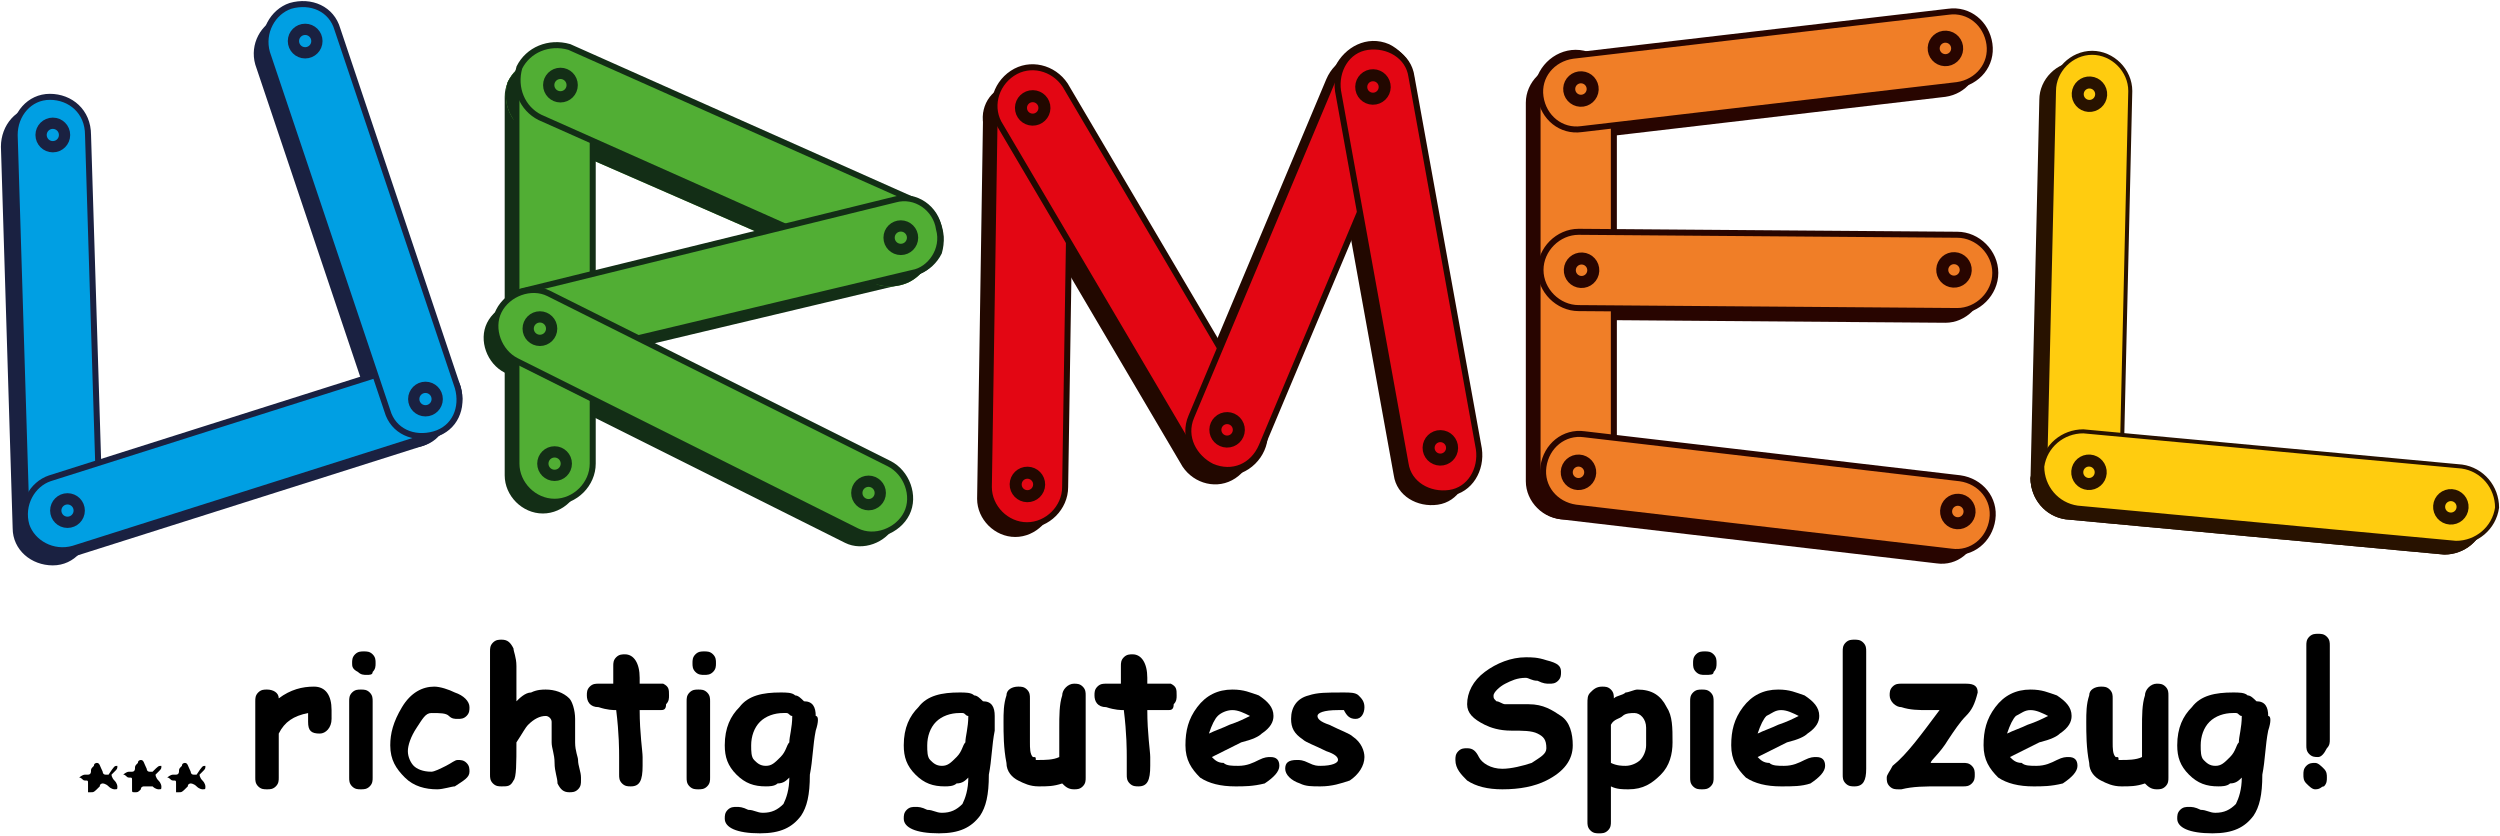 <?xml version="1.0" encoding="utf-8"?>
<!-- Generator: Adobe Illustrator 21.0.2, SVG Export Plug-In . SVG Version: 6.00 Build 0)  -->
<svg version="1.1" id="Ebene_1" xmlns="http://www.w3.org/2000/svg" xmlns:xlink="http://www.w3.org/1999/xlink" x="0px" y="0px"
	 viewBox="0 0 85.2 28.5" style="enable-background:new 0 0 85.2 28.5;" xml:space="preserve">
<style type="text/css">
	.st0{fill-rule:evenodd;clip-rule:evenodd;fill:#1A2141;stroke:#1A2141;stroke-width:0.137;}
	.st1{fill-rule:evenodd;clip-rule:evenodd;fill:#1A2141;}
	.st2{fill-rule:evenodd;clip-rule:evenodd;fill:#009FE3;stroke:#1A2141;stroke-width:0.205;}
	.st3{fill-rule:evenodd;clip-rule:evenodd;fill:none;stroke:#1A2141;stroke-width:0.384;}
	.st4{fill-rule:evenodd;clip-rule:evenodd;fill:#132E16;}
	.st5{fill-rule:evenodd;clip-rule:evenodd;fill:#51AE34;}
	.st6{fill-rule:evenodd;clip-rule:evenodd;fill:#51AE34;stroke:#132E16;stroke-width:0.205;}
	.st7{fill-rule:evenodd;clip-rule:evenodd;fill:none;stroke:#132E16;stroke-width:0.384;}
	.st8{fill-rule:evenodd;clip-rule:evenodd;fill:#220800;}
	.st9{fill-rule:evenodd;clip-rule:evenodd;fill:#E30613;stroke:#220800;stroke-width:0.205;}
	.st10{fill-rule:evenodd;clip-rule:evenodd;fill:none;stroke:#220800;stroke-width:0.41;}
	.st11{fill-rule:evenodd;clip-rule:evenodd;fill:#280500;}
	.st12{fill-rule:evenodd;clip-rule:evenodd;fill:#F07E27;stroke:#280500;stroke-width:0.205;}
	.st13{fill-rule:evenodd;clip-rule:evenodd;fill:none;stroke:#280500;stroke-width:0.41;}
	.st14{fill-rule:evenodd;clip-rule:evenodd;fill:#281200;}
	.st15{fill-rule:evenodd;clip-rule:evenodd;fill:#FFCC0F;stroke:#281200;stroke-width:0.137;}
	.st16{fill-rule:evenodd;clip-rule:evenodd;fill:none;stroke:#281200;stroke-width:0.41;}
</style>
<g>
	<g>
		<g>
			<path class="st0" d="M3,17.9c0,0.7-0.5,1.3-1.2,1.3l0,0c-0.7,0-1.3-0.5-1.3-1.2L0.1,5c0-0.7,0.5-1.3,1.2-1.3l0,0
				C2,3.7,2.6,4.3,2.6,5L3,17.9z"/>
			<path class="st1" d="M2.1,19.1c-0.7,0.2-1.4-0.2-1.6-0.8l0,0c-0.2-0.7,0.2-1.4,0.8-1.6l12.3-3.9c0.7-0.2,1.4,0.2,1.6,0.8l0,0
				c0.2,0.7-0.2,1.4-0.8,1.6L2.1,19.1z"/>
			<path class="st1" d="M8.7,2.2C8.5,1.5,8.9,0.8,9.5,0.6l0,0c0.7-0.2,1.4,0.1,1.6,0.8l4.1,12.2c0.2,0.7-0.1,1.4-0.8,1.6l0,0
				c-0.7,0.2-1.4-0.1-1.6-0.8L8.7,2.2z"/>
			<path class="st2" d="M3.4,17.5c0,0.7-0.5,1.3-1.2,1.3l0,0c-0.7,0-1.3-0.5-1.3-1.2L0.5,4.6c0-0.7,0.5-1.3,1.2-1.3l0,0
				C2.4,3.3,3,3.8,3,4.6L3.4,17.5z"/>
			<path class="st2" d="M2.5,18.7c-0.7,0.2-1.4-0.2-1.6-0.8l0,0c-0.2-0.7,0.2-1.4,0.8-1.6l12.3-3.9c0.7-0.2,1.4,0.2,1.6,0.8l0,0
				c0.2,0.7-0.2,1.4-0.8,1.6L2.5,18.7z"/>
			<path class="st2" d="M9.1,1.8C8.9,1.1,9.3,0.4,9.9,0.2l0,0c0.7-0.2,1.4,0.1,1.6,0.8l4.1,12.2c0.2,0.7-0.1,1.4-0.8,1.6l0,0
				c-0.7,0.2-1.4-0.1-1.6-0.8L9.1,1.8z"/>
			<circle class="st3" cx="1.8" cy="4.6" r="0.4"/>
			<circle class="st3" cx="2.3" cy="17.4" r="0.4"/>
			<circle class="st3" cx="14.5" cy="13.6" r="0.4"/>
			<circle class="st3" cx="10.4" cy="1.4" r="0.4"/>
		</g>
		<g>
			<path class="st4" d="M29.9,16.2c0.6,0.3,0.9,1.1,0.6,1.7l0,0c-0.3,0.6-1.1,0.9-1.7,0.6l-11.6-5.8c-0.6-0.3-0.9-1.1-0.6-1.7l0,0
				c0.3-0.6,1.1-0.9,1.7-0.6L29.9,16.2z"/>
			<path class="st4" d="M30.1,7.3c0.7-0.2,1.4,0.3,1.5,0.9l0,0c0.2,0.7-0.3,1.4-0.9,1.5l-12.6,3c-0.7,0.2-1.4-0.3-1.5-0.9l0,0
				c-0.2-0.7,0.3-1.4,0.9-1.5L30.1,7.3z"/>
			<path class="st4" d="M19.8,16.2c0,0.7-0.6,1.3-1.3,1.3l0,0c-0.7,0-1.3-0.6-1.3-1.3l0-12.9c0-0.7,0.6-1.3,1.3-1.3l0,0
				c0.7,0,1.3,0.6,1.3,1.3L19.8,16.2z"/>
			<g>
				<path class="st5" d="M30.9,7.3c0.6,0.3,0.9,1,0.7,1.7l0,0c-0.3,0.6-1,0.9-1.7,0.7L18,4.5c-0.6-0.3-0.9-1-0.7-1.7l0,0
					c0.3-0.6,1-0.9,1.7-0.7L30.9,7.3z"/>
				<path class="st4" d="M30.9,7.3c0.6,0.3,0.9,1,0.7,1.7l0,0c-0.3,0.6-1,0.9-1.7,0.7L18,4.5c-0.6-0.3-0.9-1-0.7-1.7l0,0
					c0.3-0.6,1-0.9,1.7-0.7L30.9,7.3z"/>
			</g>
			<path class="st6" d="M20.2,15.8c0,0.7-0.6,1.3-1.3,1.3l0,0c-0.7,0-1.3-0.6-1.3-1.3l0-12.9c0-0.7,0.6-1.3,1.3-1.3l0,0
				c0.7,0,1.3,0.6,1.3,1.3L20.2,15.8z"/>
			<path class="st6" d="M31.3,6.9c0.6,0.3,0.9,1,0.7,1.7l0,0c-0.3,0.6-1,0.9-1.7,0.7L18.4,4c-0.6-0.3-0.9-1-0.7-1.7l0,0
				c0.3-0.6,1-0.9,1.7-0.7L31.3,6.9z"/>
			<path class="st6" d="M30.5,6.8c0.7-0.2,1.4,0.3,1.5,1l0,0c0.2,0.7-0.3,1.4-0.9,1.5l-12.6,3c-0.7,0.2-1.4-0.3-1.5-0.9l0,0
				c-0.2-0.7,0.3-1.4,0.9-1.5L30.5,6.8z"/>
			<path class="st6" d="M30.3,15.8c0.6,0.3,0.9,1.1,0.6,1.7l0,0c-0.3,0.6-1.1,0.9-1.7,0.6l-11.6-5.8c-0.6-0.3-0.9-1.1-0.6-1.7l0,0
				c0.3-0.6,1.1-0.9,1.7-0.6L30.3,15.8z"/>
			<circle class="st7" cx="19.1" cy="2.9" r="0.4"/>
			<circle class="st7" cx="30.7" cy="8.1" r="0.4"/>
			<circle class="st7" cx="18.4" cy="11.2" r="0.4"/>
			<circle class="st7" cx="29.6" cy="16.8" r="0.4"/>
			<circle class="st7" cx="18.9" cy="15.8" r="0.4"/>
		</g>
		<path class="st8" d="M50,15.7c0.1,0.7-0.3,1.4-1,1.5l0,0c-0.7,0.1-1.4-0.3-1.5-1L45.2,3.5c-0.1-0.7,0.3-1.4,1-1.5l0,0
			c0.7-0.1,1.4,0.3,1.5,1L50,15.7z"/>
		<path class="st8" d="M42.6,15.6c-0.3,0.7-1,1-1.7,0.7l0,0c-0.7-0.3-1-1-0.7-1.7l5-11.9c0.3-0.7,1-1,1.7-0.7l0,0
			c0.6,0.3,1,1,0.7,1.7L42.6,15.6z"/>
		<path class="st8" d="M42.5,14.5c0.4,0.6,0.2,1.4-0.4,1.8l0,0c-0.6,0.4-1.4,0.2-1.8-0.4L33.7,4.7c-0.4-0.6-0.2-1.4,0.4-1.7l0,0
			c0.6-0.4,1.4-0.2,1.8,0.4L42.5,14.5z"/>
		<path class="st8" d="M35.9,17c0,0.7-0.6,1.3-1.3,1.3l0,0c-0.7,0-1.3-0.6-1.3-1.3l0.2-12.9c0-0.7,0.6-1.3,1.3-1.3l0,0
			c0.7,0,1.3,0.6,1.3,1.3L35.9,17z"/>
		<path class="st9" d="M36.3,16.6c0,0.7-0.6,1.3-1.3,1.3l0,0c-0.7,0-1.3-0.6-1.3-1.3l0.2-12.9c0-0.7,0.6-1.3,1.3-1.3l0,0
			c0.7,0,1.3,0.6,1.3,1.3L36.3,16.6z"/>
		<path class="st9" d="M42.9,14.1c0.4,0.6,0.2,1.4-0.4,1.8l0,0c-0.6,0.4-1.4,0.2-1.8-0.4L34.1,4.3c-0.4-0.6-0.2-1.4,0.4-1.8l0,0
			c0.6-0.4,1.4-0.2,1.8,0.4L42.9,14.1z"/>
		<path class="st9" d="M43,15.2c-0.3,0.7-1,1-1.7,0.7l0,0c-0.6-0.3-1-1-0.7-1.7l5-11.9c0.3-0.6,1-1,1.7-0.7l0,0c0.6,0.3,1,1,0.7,1.7
			L43,15.2z"/>
		<path class="st9" d="M50.4,15.3c0.1,0.7-0.3,1.4-1,1.5l0,0c-0.7,0.1-1.4-0.3-1.5-1L45.6,3.1c-0.1-0.7,0.3-1.4,1-1.5l0,0
			c0.7-0.1,1.4,0.3,1.5,1L50.4,15.3z"/>
		
			<ellipse transform="matrix(1.674474e-02 -1 1 1.674474e-02 17.828 51.232)" class="st10" cx="35" cy="16.6" rx="0.4" ry="0.4"/>
		
			<ellipse transform="matrix(1.660288e-02 -1 1 1.660288e-02 30.91 38.816)" class="st10" cx="35.2" cy="3.7" rx="0.4" ry="0.4"/>
		
			<ellipse transform="matrix(1.944019e-02 -1 1 1.944019e-02 26.407 56.165)" class="st10" cx="41.8" cy="14.6" rx="0.4" ry="0.4"/>
		
			<ellipse transform="matrix(1.659917e-02 -1 1 1.659917e-02 43.114 49.716)" class="st10" cx="46.8" cy="2.9" rx="0.4" ry="0.4"/>
		
			<ellipse transform="matrix(1.661466e-02 -1 1 1.661466e-02 32.971 64.109)" class="st10" cx="49.1" cy="15.3" rx="0.4" ry="0.4"/>
		<path class="st11" d="M54.6,16.4c0,0.7-0.6,1.3-1.3,1.3l0,0c-0.7,0-1.3-0.6-1.3-1.3l0-12.9c0-0.7,0.6-1.3,1.3-1.3l0,0
			c0.7,0,1.3,0.6,1.3,1.3L54.6,16.4z"/>
		<path class="st11" d="M66.3,16.7c0.7,0.1,1.2,0.7,1.1,1.4l0,0c-0.1,0.7-0.7,1.2-1.4,1.1l-12.8-1.5c-0.7-0.1-1.2-0.7-1.1-1.4l0,0
			c0.1-0.7,0.7-1.2,1.4-1.1L66.3,16.7z"/>
		<path class="st11" d="M66.3,8.4c0.7,0,1.3,0.6,1.3,1.3l0,0c0,0.7-0.6,1.3-1.3,1.3l-12.9-0.1c-0.7,0-1.3-0.6-1.3-1.3l0,0
			c0-0.7,0.6-1.3,1.3-1.3L66.3,8.4z"/>
		<path class="st11" d="M66,0.8c0.7-0.1,1.3,0.4,1.4,1.1l0,0c0.1,0.7-0.4,1.3-1.1,1.4L53.5,4.8c-0.7,0.1-1.3-0.4-1.4-1.1l0,0
			C52,3,52.5,2.3,53.2,2.3L66,0.8z"/>
		<path class="st12" d="M55,16c0,0.7-0.6,1.3-1.3,1.3l0,0c-0.7,0-1.3-0.6-1.3-1.3l0-12.9c0-0.7,0.6-1.3,1.3-1.3l0,0
			c0.7,0,1.3,0.6,1.3,1.3L55,16z"/>
		<path class="st12" d="M66.4,0.4c0.7-0.1,1.3,0.4,1.4,1.1l0,0c0.1,0.7-0.4,1.3-1.1,1.4L53.9,4.4c-0.7,0.1-1.3-0.4-1.4-1.1l0,0
			c-0.1-0.7,0.4-1.3,1.1-1.4L66.4,0.4z"/>
		<path class="st12" d="M66.7,8c0.7,0,1.3,0.6,1.3,1.3l0,0c0,0.7-0.6,1.3-1.3,1.3l-12.9-0.1c-0.7,0-1.3-0.6-1.3-1.3l0,0
			c0-0.7,0.6-1.3,1.3-1.3L66.7,8z"/>
		<path class="st12" d="M66.8,16.3c0.7,0.1,1.2,0.7,1.1,1.4l0,0c-0.1,0.7-0.7,1.2-1.4,1.1l-12.8-1.5c-0.7-0.1-1.2-0.7-1.1-1.4l0,0
			c0.1-0.7,0.7-1.2,1.4-1.1L66.8,16.3z"/>
		
			<ellipse transform="matrix(5.410921e-02 -0.999 0.999 5.410921e-02 34.7 68.966)" class="st13" cx="53.8" cy="16.2" rx="0.4" ry="0.4"/>
		
			<ellipse transform="matrix(5.544646e-02 -0.999 0.999 5.544646e-02 45.542 83.095)" class="st13" cx="66.7" cy="17.5" rx="0.4" ry="0.4"/>
		
			<ellipse transform="matrix(5.403258e-02 -0.999 0.999 5.403258e-02 53.703 75.229)" class="st13" cx="66.6" cy="9.3" rx="0.4" ry="0.4"/>
		
			<ellipse transform="matrix(5.418545e-02 -0.999 0.999 5.418545e-02 41.688 62.552)" class="st13" cx="53.9" cy="9.3" rx="0.4" ry="0.4"/>
		
			<ellipse transform="matrix(5.134878e-02 -0.999 0.999 5.134878e-02 48.014 56.721)" class="st13" cx="53.9" cy="3.1" rx="0.4" ry="0.4"/>
		
			<ellipse transform="matrix(5.127650e-02 -0.999 0.999 5.127650e-02 61.302 67.802)" class="st13" cx="66.3" cy="1.6" rx="0.4" ry="0.4"/>
		<g>
			<g>
				<path class="st14" d="M83.5,16.3c0.7,0.1,1.2,0.7,1.2,1.4l0,0c-0.1,0.7-0.7,1.2-1.4,1.2l-12.9-1.2c-0.7-0.1-1.2-0.7-1.2-1.4l0,0
					c0.1-0.7,0.7-1.2,1.4-1.2L83.5,16.3z"/>
				<path class="st14" d="M83.5,16.3c0.7,0.1,1.2,0.7,1.2,1.4l0,0c-0.1,0.7-0.7,1.2-1.4,1.2l-12.9-1.2c-0.7-0.1-1.2-0.7-1.2-1.4l0,0
					c0.1-0.7,0.7-1.2,1.4-1.2L83.5,16.3z"/>
			</g>
			<path class="st14" d="M71.8,16.4c0,0.7-0.6,1.3-1.3,1.2l0,0c-0.7,0-1.3-0.6-1.3-1.3l0.3-12.9c0-0.7,0.6-1.3,1.3-1.3l0,0
				c0.7,0,1.3,0.6,1.3,1.3L71.8,16.4z"/>
			<path class="st15" d="M72.3,16c0,0.7-0.6,1.3-1.3,1.3l0,0c-0.7,0-1.3-0.6-1.3-1.3L70,3.1c0-0.7,0.6-1.3,1.3-1.3l0,0
				c0.7,0,1.3,0.6,1.3,1.3L72.3,16z"/>
			<path class="st15" d="M83.9,15.9c0.7,0.1,1.2,0.7,1.2,1.4l0,0c-0.1,0.7-0.7,1.2-1.4,1.2l-12.9-1.2c-0.7-0.1-1.2-0.7-1.2-1.4l0,0
				c0.1-0.7,0.7-1.2,1.4-1.2L83.9,15.9z"/>
			
				<ellipse transform="matrix(7.637526e-02 -0.997 0.997 7.637526e-02 49.703 85.852)" class="st16" cx="71.2" cy="16.1" rx="0.4" ry="0.4"/>
			
				<ellipse transform="matrix(7.196179e-02 -0.997 0.997 7.196179e-02 62.994 73.974)" class="st16" cx="71.2" cy="3.1" rx="0.4" ry="0.4"/>
			
				<ellipse transform="matrix(7.322992e-02 -0.997 0.997 7.322992e-02 60.262 99.263)" class="st16" cx="83.5" cy="17.2" rx="0.4" ry="0.4"/>
		</g>
	</g>
	<g>
		<g>
			<path d="M11.3,24.5c0,0.3-0.2,0.5-0.4,0.5c-0.3,0-0.4-0.1-0.4-0.4l0-0.3c-0.5,0.1-0.8,0.3-1,0.7l0,1.5c0,0.1,0,0.2-0.1,0.3
				c-0.1,0.1-0.2,0.1-0.3,0.1c-0.1,0-0.2,0-0.3-0.1c-0.1-0.1-0.1-0.2-0.1-0.3v-2c0-0.1,0-0.2,0-0.3c0-0.1,0-0.2,0-0.3
				c0-0.1,0-0.2,0.1-0.3c0.1-0.1,0.2-0.1,0.3-0.1c0.2,0,0.4,0.1,0.4,0.3c0.4-0.3,0.8-0.4,1.2-0.4c0.4,0,0.6,0.3,0.6,0.8
				C11.3,24.4,11.3,24.5,11.3,24.5z"/>
			<path d="M12.7,25.3c0,0.1,0,0.3,0,0.6c0,0.3,0,0.4,0,0.6c0,0.1,0,0.2-0.1,0.3c-0.1,0.1-0.2,0.1-0.3,0.1c-0.1,0-0.2,0-0.3-0.1
				c-0.1-0.1-0.1-0.2-0.1-0.3c0-0.1,0-0.3,0-0.6c0-0.3,0-0.4,0-0.6c0-0.2,0-0.4,0-0.7c0-0.3,0-0.5,0-0.7c0-0.1,0-0.2,0.1-0.3
				c0.1-0.1,0.2-0.1,0.3-0.1c0.1,0,0.2,0,0.3,0.1c0.1,0.1,0.1,0.2,0.1,0.3c0,0.2,0,0.4,0,0.7C12.7,24.8,12.7,25.1,12.7,25.3z
				 M12.5,23c-0.1,0-0.2,0-0.3-0.1C12,22.8,12,22.7,12,22.6s0-0.2,0.1-0.3c0.1-0.1,0.2-0.1,0.3-0.1c0.1,0,0.2,0,0.3,0.1
				c0.1,0.1,0.1,0.2,0.1,0.3s0,0.2-0.1,0.3C12.7,23,12.6,23,12.5,23z"/>
			<path d="M14.9,26.9c-0.4,0-0.8-0.1-1.1-0.4c-0.3-0.3-0.5-0.6-0.5-1.1c0-0.4,0.1-0.8,0.4-1.3c0.3-0.5,0.7-0.7,1.1-0.7
				c0.2,0,0.5,0.1,0.7,0.2c0.3,0.1,0.5,0.3,0.5,0.5c0,0.1,0,0.2-0.1,0.3c-0.1,0.1-0.2,0.1-0.3,0.1c-0.1,0-0.2,0-0.3-0.1
				c-0.1-0.1-0.3-0.1-0.6-0.1c-0.2,0-0.3,0.2-0.5,0.5c-0.2,0.3-0.3,0.6-0.3,0.8c0,0.2,0.1,0.4,0.2,0.5c0.1,0.1,0.3,0.2,0.6,0.2
				c0.1,0,0.3-0.1,0.5-0.2c0.2-0.1,0.3-0.2,0.4-0.2c0.1,0,0.2,0,0.3,0.1c0.1,0.1,0.1,0.2,0.1,0.3c0,0.2-0.2,0.3-0.5,0.5
				C15.4,26.8,15.1,26.9,14.9,26.9z"/>
			<path d="M17.6,23.9c0.1-0.1,0.3-0.3,0.5-0.3c0.2-0.1,0.4-0.1,0.5-0.1c0.3,0,0.6,0.1,0.8,0.3c0.1,0.1,0.2,0.4,0.2,0.7
				c0,0.2,0,0.5,0,0.8c0,0.3,0.1,0.5,0.1,0.6c0,0.2,0.1,0.4,0.1,0.6c0,0,0,0.1,0,0.1c0,0.1,0,0.2-0.1,0.3c-0.1,0.1-0.2,0.1-0.3,0.1
				c-0.2,0-0.3-0.1-0.4-0.3c0-0.2-0.1-0.4-0.1-0.7c0-0.3-0.1-0.5-0.1-0.7c0-0.1,0-0.1,0-0.2c0-0.1,0-0.2,0-0.2c0-0.2,0-0.2,0-0.3
				c0-0.1-0.1-0.2-0.2-0.2c-0.2,0-0.4,0.1-0.6,0.3c-0.1,0.1-0.2,0.3-0.4,0.6c0,0.7,0,1.2-0.1,1.3c-0.1,0.2-0.2,0.2-0.4,0.2
				c-0.1,0-0.2,0-0.3-0.1c-0.1-0.1-0.1-0.2-0.1-0.3c0,0,0-0.1,0-0.2c0,0,0-0.3,0-0.8c0-0.4,0-1.1,0-2l0-0.1c0-0.2,0-0.4,0-0.5
				c0-0.1,0-0.2,0-0.3c0-0.1,0-0.2,0-0.3c0-0.1,0-0.2,0.1-0.3c0.1-0.1,0.2-0.1,0.3-0.1c0.2,0,0.3,0.1,0.4,0.3c0,0.1,0.1,0.3,0.1,0.6
				c0,0.2,0,0.4,0,0.6C17.6,23.5,17.6,23.7,17.6,23.9z"/>
			<path d="M22.5,24.2c0,0-0.1,0-0.2,0c-0.1,0-0.1,0-0.2,0c-0.1,0-0.2,0-0.3,0c0,0.8,0.1,1.4,0.1,1.6c0,0,0,0.1,0,0.1
				c0,0.1,0,0.1,0,0.2c0,0.5-0.1,0.7-0.4,0.7c-0.1,0-0.2,0-0.3-0.1c-0.1-0.1-0.1-0.2-0.1-0.3c0-0.1,0-0.2,0-0.3c0-0.1,0-0.3,0-0.3
				c0-0.2,0-0.8-0.1-1.6c-0.1,0-0.3,0-0.6-0.1c-0.3,0-0.4-0.2-0.4-0.4c0-0.1,0-0.2,0.1-0.3c0.1-0.1,0.2-0.1,0.3-0.1
				c0.1,0,0.2,0,0.5,0c0-0.1,0-0.2,0-0.3c0-0.1,0-0.2,0-0.3c0-0.1,0-0.2,0.1-0.3c0.1-0.1,0.2-0.1,0.3-0.1c0.3,0,0.5,0.3,0.5,0.8
				l0,0.2c0.1,0,0.2,0,0.3,0c0.2,0,0.4,0,0.5,0c0.2,0.1,0.2,0.2,0.2,0.4c0,0.1,0,0.2-0.1,0.3C22.7,24.2,22.6,24.2,22.5,24.2z"/>
			<path d="M24.2,25.3c0,0.1,0,0.3,0,0.6c0,0.3,0,0.4,0,0.6c0,0.1,0,0.2-0.1,0.3c-0.1,0.1-0.2,0.1-0.3,0.1c-0.1,0-0.2,0-0.3-0.1
				c-0.1-0.1-0.1-0.2-0.1-0.3c0-0.1,0-0.3,0-0.6c0-0.3,0-0.4,0-0.6c0-0.2,0-0.4,0-0.7c0-0.3,0-0.5,0-0.7c0-0.1,0-0.2,0.1-0.3
				c0.1-0.1,0.2-0.1,0.3-0.1c0.1,0,0.2,0,0.3,0.1c0.1,0.1,0.1,0.2,0.1,0.3c0,0.2,0,0.4,0,0.7C24.2,24.8,24.2,25.1,24.2,25.3z M24,23
				c-0.1,0-0.2,0-0.3-0.1c-0.1-0.1-0.1-0.2-0.1-0.3s0-0.2,0.1-0.3c0.1-0.1,0.2-0.1,0.3-0.1c0.1,0,0.2,0,0.3,0.1
				c0.1,0.1,0.1,0.2,0.1,0.3s0,0.2-0.1,0.3C24.2,23,24.1,23,24,23z"/>
			<path d="M27.8,24.9c-0.1,0.5-0.1,1-0.2,1.5c0,0.7-0.1,1.1-0.3,1.4c-0.3,0.4-0.7,0.6-1.4,0.6c-0.8,0-1.2-0.2-1.2-0.5
				c0-0.1,0-0.2,0.1-0.3c0.1-0.1,0.2-0.1,0.3-0.1c0.1,0,0.2,0,0.4,0.1c0.2,0,0.3,0.1,0.5,0.1c0.3,0,0.5-0.1,0.7-0.3
				c0.1-0.2,0.2-0.5,0.2-0.9c-0.1,0.1-0.2,0.2-0.4,0.2c-0.1,0.1-0.3,0.1-0.4,0.1c-0.4,0-0.7-0.1-1-0.4c-0.3-0.3-0.4-0.6-0.4-1
				c0-0.6,0.2-1,0.5-1.3c0.3-0.4,0.8-0.5,1.4-0.5c0.2,0,0.4,0,0.5,0.1c0.1,0,0.2,0.1,0.3,0.2c0.3,0,0.4,0.2,0.4,0.5
				C27.9,24.4,27.9,24.6,27.8,24.9z M26.7,24.3c-0.3,0-0.6,0.1-0.8,0.3c-0.2,0.2-0.3,0.5-0.3,0.8c0,0.2,0,0.4,0.1,0.5
				c0.1,0.1,0.2,0.2,0.4,0.2c0.2,0,0.3-0.1,0.5-0.3c0.2-0.2,0.2-0.4,0.3-0.5c0-0.2,0.1-0.5,0.1-0.9c-0.1,0-0.1-0.1-0.2-0.1
				C26.8,24.3,26.7,24.3,26.7,24.3z"/>
			<path d="M33.9,24.9c-0.1,0.5-0.1,1-0.2,1.5c0,0.7-0.1,1.1-0.3,1.4c-0.3,0.4-0.7,0.6-1.4,0.6c-0.8,0-1.2-0.2-1.2-0.5
				c0-0.1,0-0.2,0.1-0.3c0.1-0.1,0.2-0.1,0.3-0.1c0.1,0,0.2,0,0.4,0.1c0.2,0,0.3,0.1,0.5,0.1c0.3,0,0.5-0.1,0.7-0.3
				c0.1-0.2,0.2-0.5,0.2-0.9c-0.1,0.1-0.2,0.2-0.4,0.2c-0.1,0.1-0.3,0.1-0.4,0.1c-0.4,0-0.7-0.1-1-0.4c-0.3-0.3-0.4-0.6-0.4-1
				c0-0.6,0.2-1,0.5-1.3c0.3-0.4,0.8-0.5,1.4-0.5c0.2,0,0.4,0,0.5,0.1c0.1,0,0.2,0.1,0.3,0.2c0.3,0,0.4,0.2,0.4,0.5
				C33.9,24.4,33.9,24.6,33.9,24.9z M32.7,24.3c-0.3,0-0.6,0.1-0.8,0.3c-0.2,0.2-0.3,0.5-0.3,0.8c0,0.2,0,0.4,0.1,0.5
				c0.1,0.1,0.2,0.2,0.4,0.2c0.2,0,0.3-0.1,0.5-0.3c0.2-0.2,0.2-0.4,0.3-0.5c0-0.2,0.1-0.5,0.1-0.9c-0.1,0-0.1-0.1-0.2-0.1
				C32.8,24.3,32.8,24.3,32.7,24.3z"/>
			<path d="M37,24.9c0,0.1,0,0.3,0,0.6c0,0.3,0,0.5,0,0.6c0,0,0,0.1,0,0.2c0,0.1,0,0.1,0,0.2c0,0.1,0,0.2-0.1,0.3
				c-0.1,0.1-0.2,0.1-0.3,0.1c-0.2,0-0.3-0.1-0.4-0.2c-0.3,0.1-0.5,0.1-0.8,0.1c-0.3,0-0.5-0.1-0.7-0.2c-0.2-0.1-0.4-0.3-0.4-0.6
				c-0.1-0.5-0.1-1-0.1-1.4c0-0.3,0-0.6,0.1-0.9c0-0.2,0.2-0.3,0.4-0.3c0.1,0,0.2,0,0.3,0.1c0.1,0.1,0.1,0.2,0.1,0.3
				c0,0.1,0,0.2,0,0.4c0,0.2,0,0.3,0,0.4c0,0.3,0,0.5,0,0.7c0,0.2,0,0.4,0.1,0.5c0.1,0,0.1,0,0.1,0.1c0,0,0.1,0,0.1,0
				c0.2,0,0.5,0,0.7-0.1c0-0.2,0-0.3,0-0.5c0-0.2,0-0.4,0-0.5c0-0.4,0-0.8,0.1-1.1c0-0.2,0.2-0.4,0.4-0.4c0.1,0,0.2,0,0.3,0.1
				c0.1,0.1,0.1,0.2,0.1,0.3C37,24.6,37,25,37,24.9z"/>
			<path d="M39.8,24.2c0,0-0.1,0-0.2,0c-0.1,0-0.1,0-0.2,0c-0.1,0-0.2,0-0.3,0c0,0.8,0.1,1.4,0.1,1.6c0,0,0,0.1,0,0.1
				c0,0.1,0,0.1,0,0.2c0,0.5-0.1,0.7-0.4,0.7c-0.1,0-0.2,0-0.3-0.1c-0.1-0.1-0.1-0.2-0.1-0.3c0-0.1,0-0.2,0-0.3c0-0.1,0-0.3,0-0.3
				c0-0.2,0-0.8-0.1-1.6c-0.1,0-0.3,0-0.6-0.1c-0.3,0-0.4-0.2-0.4-0.4c0-0.1,0-0.2,0.1-0.3c0.1-0.1,0.2-0.1,0.3-0.1
				c0.1,0,0.2,0,0.5,0c0-0.1,0-0.2,0-0.3c0-0.1,0-0.2,0-0.3c0-0.1,0-0.2,0.1-0.3c0.1-0.1,0.2-0.1,0.3-0.1c0.3,0,0.5,0.3,0.5,0.8
				l0,0.2c0.1,0,0.2,0,0.3,0c0.2,0,0.4,0,0.5,0c0.2,0.1,0.2,0.2,0.2,0.4c0,0.1,0,0.2-0.1,0.3C40,24.2,39.9,24.2,39.8,24.2z"/>
			<path d="M42.1,26.8c-0.5,0-0.9-0.1-1.2-0.3c-0.3-0.3-0.5-0.6-0.5-1.1c0-0.5,0.1-0.9,0.4-1.3c0.3-0.4,0.7-0.6,1.2-0.6
				c0.4,0,0.6,0.1,0.9,0.2c0.3,0.2,0.5,0.4,0.5,0.7c0,0.2-0.1,0.4-0.4,0.6c-0.1,0.1-0.3,0.2-0.7,0.3l-1,0.5c0.1,0.1,0.2,0.2,0.4,0.2
				c0.1,0.1,0.3,0.1,0.5,0.1c0.3,0,0.5-0.1,0.7-0.2c0.2-0.1,0.3-0.1,0.4-0.1c0.2,0,0.3,0.1,0.3,0.3c0,0.2-0.2,0.4-0.5,0.6
				C42.7,26.8,42.4,26.8,42.1,26.8z M42,24.2c-0.2,0-0.4,0.1-0.5,0.2c-0.1,0.1-0.2,0.3-0.3,0.6c0.2-0.1,0.5-0.2,0.7-0.3
				c0.3-0.1,0.5-0.2,0.7-0.3C42.4,24.3,42.2,24.2,42,24.2z"/>
			<path d="M46.2,24.5c-0.2,0-0.3-0.1-0.4-0.3c-0.1,0-0.2,0-0.2,0c-0.5,0-0.7,0.1-0.7,0.2c0,0.1,0.1,0.2,0.4,0.3
				c0.4,0.2,0.7,0.3,0.8,0.4c0.3,0.2,0.4,0.5,0.4,0.7c0,0.3-0.2,0.6-0.5,0.8c-0.3,0.1-0.6,0.2-1,0.2c-0.3,0-0.5,0-0.7-0.1
				c-0.3-0.1-0.5-0.3-0.5-0.5c0-0.2,0.1-0.3,0.4-0.3c0.1,0,0.2,0,0.4,0.1c0.2,0.1,0.3,0.1,0.4,0.1c0.4,0,0.6-0.1,0.6-0.2
				c0-0.1-0.1-0.2-0.4-0.3c-0.4-0.2-0.7-0.3-0.8-0.4c-0.3-0.2-0.4-0.4-0.4-0.7c0-0.4,0.2-0.7,0.6-0.8c0.3-0.1,0.6-0.1,1.2-0.1
				c0.2,0,0.4,0,0.5,0.1c0.1,0.1,0.2,0.2,0.2,0.4C46.5,24.3,46.4,24.5,46.2,24.5z"/>
			<path d="M51.2,26.9c-0.5,0-0.9-0.1-1.2-0.3c-0.2-0.2-0.4-0.4-0.4-0.7c0-0.1,0-0.2,0.1-0.3c0.1-0.1,0.2-0.1,0.3-0.1
				c0.2,0,0.3,0.1,0.4,0.3c0.1,0.2,0.4,0.4,0.8,0.4c0.3,0,0.7-0.1,1-0.2c0.3-0.2,0.5-0.3,0.5-0.5c0-0.3-0.1-0.4-0.3-0.5
				c-0.2-0.1-0.5-0.1-0.9-0.1c-0.4,0-0.7-0.1-0.9-0.2c-0.4-0.2-0.6-0.4-0.6-0.7c0-0.4,0.2-0.8,0.6-1.1c0.4-0.3,0.9-0.5,1.4-0.5
				c0.2,0,0.4,0,0.7,0.1c0.4,0.1,0.5,0.2,0.5,0.4c0,0.1,0,0.2-0.1,0.3c-0.1,0.1-0.2,0.1-0.3,0.1c-0.1,0-0.2,0-0.4-0.1
				c-0.2,0-0.3-0.1-0.4-0.1c-0.3,0-0.5,0.1-0.7,0.2c-0.2,0.1-0.4,0.3-0.4,0.4c0,0.1,0,0.1,0.1,0.2c0.1,0,0.2,0.1,0.3,0.1
				c0.3,0,0.5,0,0.8,0c0.5,0,0.8,0.2,1.1,0.4c0.3,0.2,0.4,0.6,0.4,1c0,0.5-0.3,0.9-0.9,1.2C52.3,26.8,51.8,26.9,51.2,26.9z"/>
			<path d="M55.5,26.9c-0.2,0-0.4,0-0.6-0.1l0,1.2c0,0.1,0,0.2-0.1,0.3c-0.1,0.1-0.2,0.1-0.3,0.1c-0.1,0-0.2,0-0.3-0.1
				c-0.1-0.1-0.1-0.2-0.1-0.3c0-0.1,0-0.5,0-1.1c0-0.5,0-0.9,0-1.2c0-0.4,0-0.8,0-1.1c0-0.4,0-0.6,0-0.6c0-0.2,0-0.3,0.1-0.4
				c0.1-0.1,0.2-0.2,0.4-0.2c0.1,0,0.2,0,0.3,0.1c0.1,0.1,0.1,0.2,0.1,0.3l0,0c0.1-0.1,0.3-0.1,0.4-0.2c0.1,0,0.3-0.1,0.4-0.1
				c0.5,0,0.8,0.2,1,0.6c0.2,0.3,0.2,0.7,0.2,1.2c0,0.4-0.1,0.8-0.4,1.1C56.3,26.7,56,26.9,55.5,26.9z M55.7,24.3
				c-0.1,0-0.3,0-0.4,0.1c-0.1,0.1-0.3,0.1-0.4,0.3c0,0.4,0,0.8,0,1.3c0.2,0.1,0.4,0.1,0.5,0.1c0.2,0,0.4-0.1,0.5-0.2
				c0.1-0.1,0.2-0.3,0.2-0.5c0-0.3,0-0.5,0-0.6C56.1,24.5,55.9,24.3,55.7,24.3z"/>
			<path d="M58.4,25.3c0,0.1,0,0.3,0,0.6c0,0.3,0,0.4,0,0.6c0,0.1,0,0.2-0.1,0.3c-0.1,0.1-0.2,0.1-0.3,0.1c-0.1,0-0.2,0-0.3-0.1
				c-0.1-0.1-0.1-0.2-0.1-0.3c0-0.1,0-0.3,0-0.6c0-0.3,0-0.4,0-0.6c0-0.2,0-0.4,0-0.7c0-0.3,0-0.5,0-0.7c0-0.1,0-0.2,0.1-0.3
				c0.1-0.1,0.2-0.1,0.3-0.1c0.1,0,0.2,0,0.3,0.1c0.1,0.1,0.1,0.2,0.1,0.3c0,0.2,0,0.4,0,0.7C58.4,24.8,58.4,25.1,58.4,25.3z
				 M58.1,23c-0.1,0-0.2,0-0.3-0.1c-0.1-0.1-0.1-0.2-0.1-0.3s0-0.2,0.1-0.3c0.1-0.1,0.2-0.1,0.3-0.1c0.1,0,0.2,0,0.3,0.1
				c0.1,0.1,0.1,0.2,0.1,0.3s0,0.2-0.1,0.3C58.4,23,58.3,23,58.1,23z"/>
			<path d="M60.7,26.8c-0.5,0-0.9-0.1-1.2-0.3c-0.3-0.3-0.5-0.6-0.5-1.1c0-0.5,0.1-0.9,0.4-1.3c0.3-0.4,0.7-0.6,1.2-0.6
				c0.4,0,0.6,0.1,0.9,0.2c0.3,0.2,0.5,0.4,0.5,0.7c0,0.2-0.1,0.4-0.4,0.6c-0.1,0.1-0.3,0.2-0.7,0.3l-1,0.5c0.1,0.1,0.2,0.2,0.4,0.2
				c0.1,0.1,0.3,0.1,0.5,0.1c0.3,0,0.5-0.1,0.7-0.2c0.2-0.1,0.3-0.1,0.4-0.1c0.2,0,0.3,0.1,0.3,0.3c0,0.2-0.2,0.4-0.5,0.6
				C61.4,26.8,61.1,26.8,60.7,26.8z M60.7,24.2c-0.2,0-0.3,0.1-0.5,0.2c-0.1,0.1-0.2,0.3-0.3,0.6c0.2-0.1,0.5-0.2,0.7-0.3
				c0.3-0.1,0.5-0.2,0.7-0.3C61.1,24.3,60.9,24.2,60.7,24.2z"/>
			<path d="M63.6,26.2c0,0.4-0.1,0.6-0.4,0.6c-0.1,0-0.2,0-0.3-0.1c-0.1-0.1-0.1-0.2-0.1-0.3v-4.2c0-0.1,0-0.2,0.1-0.3
				c0.1-0.1,0.2-0.1,0.3-0.1c0.1,0,0.2,0,0.3,0.1c0.1,0.1,0.1,0.2,0.1,0.3V26.2z"/>
			<path d="M67,24.4c-0.2,0.2-0.4,0.5-0.6,0.8c-0.3,0.5-0.6,0.7-0.6,0.8c0.1,0,0.2,0,0.3,0c0.1,0,0.2,0,0.4,0c0.2,0,0.3,0,0.4,0
				c0.1,0,0.2,0,0.3,0.1c0.1,0.1,0.1,0.2,0.1,0.3c0,0.1,0,0.2-0.1,0.3c-0.1,0.1-0.2,0.1-0.3,0.1c-0.1,0-0.2,0-0.4,0
				c-0.2,0-0.3,0-0.4,0c-0.5,0-0.9,0-1.3,0.1c-0.1,0-0.1,0-0.1,0c-0.1,0-0.2,0-0.3-0.1c-0.1-0.1-0.1-0.2-0.1-0.3
				c0-0.1,0.1-0.2,0.2-0.4c0.5-0.4,1-1.1,1.6-1.9c-0.1,0-0.2,0-0.4,0c-0.3,0-0.6,0-0.9-0.1c-0.2,0-0.4-0.2-0.4-0.4
				c0-0.1,0-0.2,0.1-0.3c0.1-0.1,0.2-0.1,0.3-0.1c0.1,0,0.2,0,0.5,0c0.2,0,0.4,0,0.5,0c0.1,0,0.3,0,0.6,0c0.3,0,0.5,0,0.6,0
				c0.3,0,0.4,0.1,0.4,0.3C67.3,24,67.2,24.2,67,24.4z"/>
			<path d="M69.3,26.8c-0.5,0-0.9-0.1-1.2-0.3c-0.3-0.3-0.5-0.6-0.5-1.1c0-0.5,0.1-0.9,0.4-1.3c0.3-0.4,0.7-0.6,1.2-0.6
				c0.4,0,0.6,0.1,0.9,0.2c0.3,0.2,0.5,0.4,0.5,0.7c0,0.2-0.1,0.4-0.4,0.6c-0.1,0.1-0.3,0.2-0.7,0.3l-1,0.5c0.1,0.1,0.2,0.2,0.4,0.2
				c0.1,0.1,0.3,0.1,0.5,0.1c0.3,0,0.5-0.1,0.7-0.2c0.2-0.1,0.3-0.1,0.4-0.1c0.2,0,0.3,0.1,0.3,0.3c0,0.2-0.2,0.4-0.5,0.6
				C69.9,26.8,69.6,26.8,69.3,26.8z M69.2,24.2c-0.2,0-0.3,0.1-0.5,0.2c-0.1,0.1-0.2,0.3-0.3,0.6c0.2-0.1,0.5-0.2,0.7-0.3
				c0.3-0.1,0.5-0.2,0.7-0.3C69.6,24.3,69.4,24.2,69.2,24.2z"/>
			<path d="M73.9,24.9c0,0.1,0,0.3,0,0.6c0,0.3,0,0.5,0,0.6c0,0,0,0.1,0,0.2c0,0.1,0,0.1,0,0.2c0,0.1,0,0.2-0.1,0.3
				c-0.1,0.1-0.2,0.1-0.3,0.1c-0.2,0-0.3-0.1-0.4-0.2c-0.3,0.1-0.5,0.1-0.8,0.1c-0.3,0-0.5-0.1-0.7-0.2c-0.2-0.1-0.4-0.3-0.4-0.6
				c-0.1-0.5-0.1-1-0.1-1.4c0-0.3,0-0.6,0.1-0.9c0-0.2,0.2-0.3,0.4-0.3c0.1,0,0.2,0,0.3,0.1c0.1,0.1,0.1,0.2,0.1,0.3
				c0,0.1,0,0.2,0,0.4c0,0.2,0,0.3,0,0.4c0,0.3,0,0.5,0,0.7c0,0.2,0,0.4,0.1,0.5c0.1,0,0.1,0,0.1,0.1c0,0,0.1,0,0.1,0
				c0.2,0,0.5,0,0.7-0.1c0-0.2,0-0.3,0-0.5c0-0.2,0-0.4,0-0.5c0-0.4,0-0.8,0.1-1.1c0-0.2,0.2-0.4,0.4-0.4c0.1,0,0.2,0,0.3,0.1
				c0.1,0.1,0.1,0.2,0.1,0.3C73.9,24.6,73.9,25,73.9,24.9z"/>
			<path d="M77.3,24.9c-0.1,0.5-0.1,1-0.2,1.5c0,0.7-0.1,1.1-0.3,1.4c-0.3,0.4-0.7,0.6-1.4,0.6c-0.8,0-1.2-0.2-1.2-0.5
				c0-0.1,0-0.2,0.1-0.3c0.1-0.1,0.2-0.1,0.3-0.1c0.1,0,0.2,0,0.4,0.1c0.2,0,0.3,0.1,0.5,0.1c0.3,0,0.5-0.1,0.7-0.3
				c0.1-0.2,0.2-0.5,0.2-0.9c-0.1,0.1-0.2,0.2-0.4,0.2c-0.1,0.1-0.3,0.1-0.4,0.1c-0.4,0-0.7-0.1-1-0.4c-0.3-0.3-0.4-0.6-0.4-1
				c0-0.6,0.2-1,0.5-1.3c0.3-0.4,0.8-0.5,1.4-0.5c0.2,0,0.4,0,0.5,0.1c0.1,0,0.2,0.1,0.3,0.2c0.3,0,0.4,0.2,0.4,0.5
				C77.4,24.4,77.4,24.6,77.3,24.9z M76.1,24.3c-0.3,0-0.6,0.1-0.8,0.3c-0.2,0.2-0.3,0.5-0.3,0.8c0,0.2,0,0.4,0.1,0.5
				c0.1,0.1,0.2,0.2,0.4,0.2c0.2,0,0.3-0.1,0.5-0.3c0.2-0.2,0.2-0.4,0.3-0.5c0-0.2,0.1-0.5,0.1-0.9c-0.1,0-0.1-0.1-0.2-0.1
				C76.3,24.3,76.2,24.3,76.1,24.3z"/>
			<path d="M78.9,26.9c-0.1,0-0.2-0.1-0.3-0.2c-0.1-0.1-0.1-0.2-0.1-0.3c0-0.1,0-0.2,0.1-0.3c0.1-0.1,0.2-0.1,0.3-0.1
				c0.1,0,0.2,0.1,0.3,0.2c0.1,0.1,0.1,0.2,0.1,0.3c0,0.1,0,0.2-0.1,0.3C79.1,26.8,79.1,26.9,78.9,26.9z M79,25.8
				c-0.1,0-0.2,0-0.3-0.1c-0.1-0.1-0.1-0.2-0.1-0.3c0-0.1,0-0.2,0-0.4c0-0.2,0-0.3,0-0.4c0-0.3,0-0.7,0-1.3c0-0.6,0-1,0-1.3
				c0-0.1,0-0.2,0.1-0.3c0.1-0.1,0.2-0.1,0.3-0.1c0.1,0,0.2,0,0.3,0.1c0.1,0.1,0.1,0.2,0.1,0.3v3.2c0,0.1,0,0.2-0.1,0.3
				C79.2,25.7,79.1,25.8,79,25.8z"/>
		</g>
		<g>
			<path d="M4,26.1c0,0.1,0,0.1-0.1,0.2c-0.1,0.1-0.1,0.1-0.1,0.1c0,0,0,0.1,0.1,0.2c0.1,0.1,0.1,0.2,0.1,0.2c0,0.1,0,0.1-0.1,0.1
				c0,0-0.1,0-0.2-0.1c-0.1-0.1-0.2-0.1-0.2-0.1c0,0-0.1,0-0.1,0.1C3.2,27,3.2,27,3.1,27C3,27,3,27,3,27c0,0,0-0.1,0-0.1
				c0-0.1,0-0.1,0-0.2c0-0.1,0-0.1-0.1-0.1c-0.1,0-0.1-0.1-0.2-0.1c0,0,0,0,0,0c0,0,0.1-0.1,0.2-0.1c0,0,0.1,0,0.1,0
				c0.1,0,0.1-0.1,0.1-0.1c0-0.1,0-0.1,0.1-0.2c0-0.1,0.1-0.1,0.1-0.1c0.1,0,0.1,0.1,0.2,0.3c0,0,0,0.1,0.1,0.1c0,0,0,0,0.1,0
				C3.9,26.1,3.9,26.1,4,26.1C4,26.1,4,26.1,4,26.1z"/>
			<path d="M5.5,26.1c0,0.1,0,0.1-0.1,0.2c-0.1,0.1-0.1,0.1-0.1,0.1c0,0,0,0.1,0.1,0.2c0.1,0.1,0.1,0.2,0.1,0.2c0,0.1,0,0.1-0.1,0.1
				c0,0-0.1,0-0.2-0.1C5,26.8,5,26.8,4.9,26.8c0,0-0.1,0-0.1,0.1C4.7,27,4.7,27,4.6,27c-0.1,0-0.1,0-0.1-0.1c0,0,0-0.1,0-0.1
				c0-0.1,0-0.1,0-0.2c0-0.1,0-0.1-0.1-0.1c-0.1,0-0.1-0.1-0.2-0.1c0,0,0,0,0,0c0,0,0.1-0.1,0.2-0.1c0,0,0.1,0,0.1,0
				c0.1,0,0.1-0.1,0.1-0.1c0-0.1,0-0.1,0.1-0.2c0-0.1,0.1-0.1,0.1-0.1c0.1,0,0.1,0.1,0.2,0.3c0,0,0,0.1,0.1,0.1c0,0,0,0,0.1,0
				C5.4,26.1,5.4,26.1,5.5,26.1C5.5,26.1,5.5,26.1,5.5,26.1z"/>
			<path d="M7,26.1c0,0.1,0,0.1-0.1,0.2c-0.1,0.1-0.1,0.1-0.1,0.1c0,0,0,0.1,0.1,0.2c0.1,0.1,0.1,0.2,0.1,0.2c0,0.1,0,0.1-0.1,0.1
				c0,0-0.1,0-0.2-0.1c-0.1-0.1-0.2-0.1-0.2-0.1c0,0-0.1,0-0.1,0.1C6.2,27,6.2,27,6.1,27C6,27,6,27,6,27c0,0,0-0.1,0-0.1
				c0-0.1,0-0.1,0-0.2c0-0.1,0-0.1-0.1-0.1c-0.1,0-0.1-0.1-0.2-0.1c0,0,0,0,0,0c0,0,0.1-0.1,0.2-0.1c0,0,0.1,0,0.1,0
				c0.1,0,0.1-0.1,0.1-0.1c0-0.1,0-0.1,0.1-0.2c0-0.1,0.1-0.1,0.1-0.1c0.1,0,0.1,0.1,0.2,0.3c0,0,0,0.1,0.1,0.1c0,0,0,0,0.1,0
				C6.9,26.1,6.9,26.1,7,26.1C7,26.1,7,26.1,7,26.1z"/>
		</g>
	</g>
</g>
</svg>

